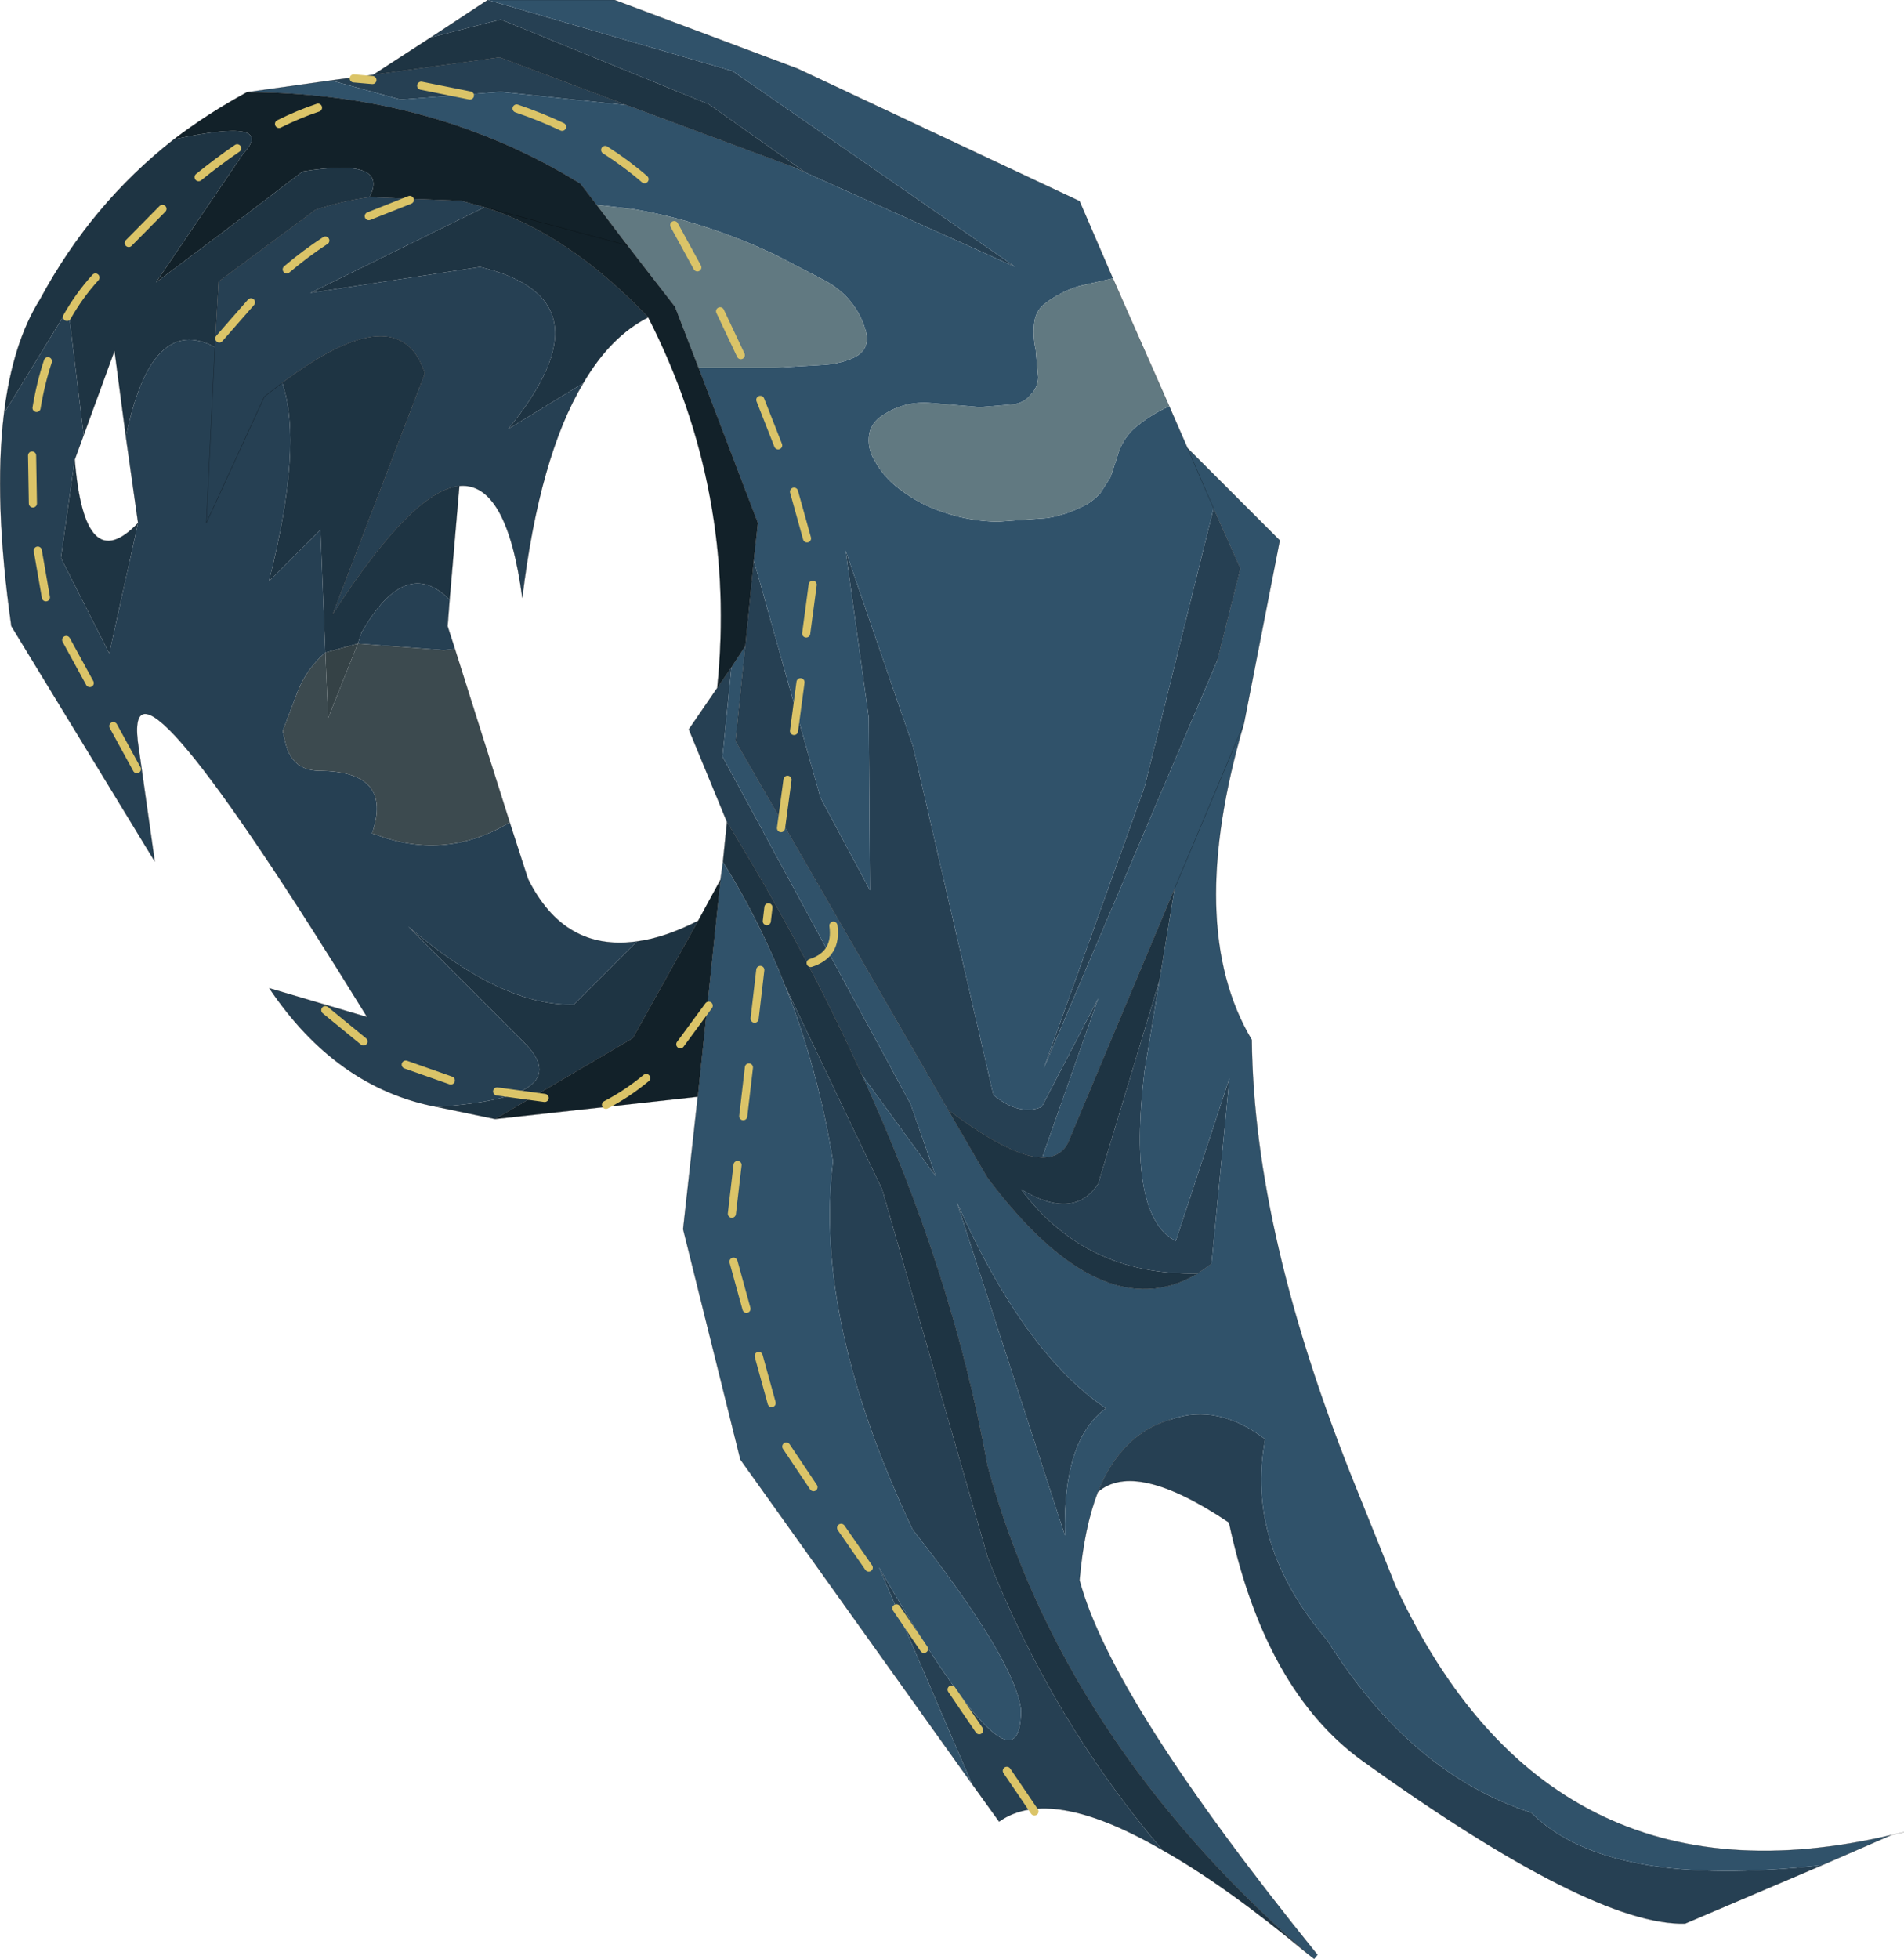 <?xml version="1.0"?>
<svg xmlns="http://www.w3.org/2000/svg" xmlns:xlink="http://www.w3.org/1999/xlink" width="234.4px" height="241.05px"><g transform="matrix(1, 0, 0, 1, -179.3, -41.35)"><use xlink:href="#object-0" width="234.4" height="241.05" transform="matrix(1, 0, 0, 1, 179.3, 41.35)"/></g><defs><g transform="matrix(1, 0, 0, 1, 117.2, 120.5)" id="object-0"><use xlink:href="#object-1" width="234.4" height="241.05" transform="matrix(1, 0, 0, 1, -117.2, -120.5)"/></g><g transform="matrix(1, 0, 0, 1, 117.2, 120.5)" id="object-1"><path fill-rule="evenodd" fill="#264053" stroke="none" d="M25.55 0.1L23.7 11.25Q21.55 29.2 27.55 32.2L34.15 12.2L31.95 35L30.25 36.2Q16.45 36.5 8.5 25.85Q15 29.75 18 25.15L25.55 0.1M27 54.15Q32.7 52.15 38.55 56.6Q36.1 69.55 46.2 81.35Q56.55 97.8 71.3 102.55Q80.75 112 107.15 109L90.25 116.2Q78.85 116.5 50.5 96.15Q38.5 87.45 34.1 66.85Q22.55 59.1 17.95 63.1Q20.85 55.9 27 54.15M25.9 107.15Q12.1 99.15 5.8 103.65L2.45 99L-9 72.35Q8.5 102.55 8.5 89.85Q7.65 83.6 -4.85 67.7Q-17.05 41.9 -14.65 22.4Q-16.5 10.95 -20.55 0.8L-8.6 25.85L4.4 71.15Q12.25 91.1 25.9 107.15M-63.45 15.7Q-75.8 13.35 -84.05 1.1L-72 4.65Q-101.9 -43.85 -100.25 -29.3L-98.15 -14.5L-115.8 -43.45Q-118 -58.95 -116.7 -69.65L-108.8 -82.55L-106.9 -66.95L-108 -63.95L-109.7 -51.85L-103.75 -40.1L-100.2 -56.15L-101.7 -66.75Q-98.6 -81.95 -90.75 -77.8L-90.3 -85.85L-78.35 -94.7Q-74.95 -95.8 -71.7 -96.25L-60.55 -95.8L-60.45 -95.8L-57.55 -95L-79 -84.45L-58.1 -87.65Q-41.55 -83.7 -54.65 -67.7L-45.4 -73.35Q-50.8 -64.35 -52.9 -46.95Q-54.8 -61.25 -60.65 -60.7Q-66.45 -60.1 -76.25 -44.9L-64.9 -74.55Q-68 -84.25 -82.45 -73.4L-84.65 -71.7L-91.8 -56.15L-90.75 -77.8L-91.8 -56.15L-84.65 -71.7L-82.45 -73.4Q-79.85 -65.7 -84.1 -48.95L-77.75 -55.3L-77.15 -40.2Q-79.4 -38.25 -80.5 -35.55L-82.4 -30.55L-82 -28.85Q-81.15 -25.7 -77.9 -25.65Q-68.75 -25.6 -71.4 -17.95L-70.8 -17.75Q-62.25 -14.6 -54.45 -19.3L-52.2 -12.35Q-47.75 -3.4 -38.8 -4.65L-46.55 3.1Q-55.4 3.35 -66.95 -6.5L-53.05 7.4L-52.7 7.75Q-45.9 14.55 -63.45 15.7M-76.45 -110.6L-71.25 -111.3L-55.7 -113.45L-40 -107.55L-55.55 -109.2L-67.9 -108.25L-76.45 -110.6M-64.15 -115.9L-57.15 -120.5L-27 -111.75L7.8 -87.65L-18 -99.25L-29.9 -107.65L-55.55 -118.1L-64.15 -115.9M13.9 68.45L0.6 27.45Q8.85 46 18.95 52.8Q13.6 56.65 13.9 68.45M-24.4 -51.55L-16.2 -22.35L-10.1 -10.95L-10.25 -32.2L-13.1 -52.75L-4.8 -28.65L5.1 14.25Q8.3 16.85 11.05 15.7L18 2.35L11.1 21.95Q7.2 21.85 -0.5 16.05L-26.65 -29.3L-25.45 -41L-24.4 -51.55M-28.9 -35.85L-27.15 -38.4L-28.25 -27.4L-5.1 15.35L-2 24.25L-11.1 11.75Q-18.05 -3.6 -27.7 -19.35L-32.4 -30.75L-28.9 -35.85M-73.15 -41.3L-72.7 -42.65Q-67.25 -52.2 -61.85 -46.7L-62.1 -43.45L-61.2 -40.65L-62.55 -40.5L-73.15 -41.3M32.2 -57.95L35.5 -50.55L32.65 -39.2L11.3 10.95L23.7 -23.65L32.2 -57.95"/><path fill-rule="evenodd" fill="#30526a" stroke="none" d="M31.95 35L34.15 12.2L27.55 32.2Q21.55 29.2 23.7 11.25L25.55 0.1L27.4 -11.15L35.95 -31.5Q28.6 -6.45 36.9 7.45Q37.15 31.5 49.75 62.6L54.6 74.65Q73.45 115.2 115.65 105.3L107.15 109Q80.75 112 71.3 102.55Q56.55 97.8 46.2 81.35Q36.1 69.55 38.55 56.6Q32.7 52.15 27 54.15Q20.85 55.9 17.95 63.1Q16.25 67.5 15.7 73.95Q19.6 88.65 45 120.05L44.6 120.55L43.7 119.85Q13.6 93.65 4.35 59.8Q0.15 36.3 -11.1 11.75L-2 24.25L-5.1 15.35L-28.25 -27.4L-27.15 -38.4L-25.45 -41L-26.65 -29.3L-0.5 16.05L4.35 24.4Q18.5 43.25 30.25 36.2L31.95 35M35.95 -31.5L27.4 -11.15L14.25 20.2Q13.3 21.95 11.1 21.95L18 2.35L11.05 15.7Q8.3 16.85 5.1 14.25L-4.8 -28.65L-13.1 -52.75L-10.25 -32.2L-10.1 -10.95L-16.2 -22.35L-24.4 -51.55L-23.9 -56.15L-31.2 -75.25L-21.9 -75.25L-15.85 -75.6Q-14.05 -75.7 -12.4 -76.35Q-9.9 -77.35 -10.65 -79.9Q-11.85 -83.9 -15.6 -85.95L-21.65 -89.1Q-25.85 -91.1 -30.15 -92.5Q-34.5 -93.95 -39.1 -94.75L-43.75 -95.3L-45.75 -97.9Q-63.95 -109.1 -86.8 -109.15L-76.45 -110.6L-67.9 -108.25L-55.55 -109.2L-40 -107.55L-19.65 -100L-18 -99.25L7.8 -87.65L-27 -111.75L-57.15 -120.5L-41.55 -120.5L-19 -112.05L15.7 -95.75L19.8 -86.25L15.65 -85.3Q13.5 -84.65 11.65 -83.3Q10.4 -82.45 10.15 -81Q9.9 -79.25 10.3 -77.45L10.6 -74.05Q10.55 -72.8 9.7 -71.95Q8.9 -70.95 7.6 -70.75L3.45 -70.4L-2.45 -70.9Q-6 -71.25 -8.9 -69.15Q-10 -68.25 -10.2 -67.05Q-10.45 -65.4 -9.6 -63.95Q-8.4 -61.75 -6.5 -60.35Q-3.9 -58.35 -0.85 -57.4Q2.3 -56.35 5.65 -56.3L11.7 -56.75Q13.85 -57.1 15.8 -58.05Q17.2 -58.65 18.25 -59.8L19.5 -61.75L20.3 -64.15Q20.85 -66.3 22.4 -67.75Q24.45 -69.5 26.75 -70.5L29 -65.35L40.35 -54L35.95 -31.5M2.45 99L-26.05 59.1L-33.1 30.75L-31.3 14.45L-28.5 -12.25L-28.2 -14.45Q-23.7 -7.25 -20.55 0.8Q-16.5 10.95 -14.65 22.4Q-17.05 41.9 -4.85 67.7Q7.65 83.6 8.5 89.85Q8.5 102.55 -9 72.35L2.45 99M13.9 68.45Q13.6 56.65 18.95 52.8Q8.85 46 0.6 27.45L13.9 68.45M32.65 -39.2L35.5 -50.55L32.2 -57.95L23.7 -23.65L11.3 10.95L32.65 -39.2M29 -65.35L32.2 -57.95L29 -65.35"/><path fill-rule="evenodd" fill="#1e3443" stroke="none" d="M25.55 0.1L18 25.15Q15 29.75 8.5 25.85Q16.45 36.5 30.25 36.2Q18.5 43.25 4.35 24.4L-0.5 16.05Q7.2 21.85 11.1 21.95Q13.3 21.95 14.25 20.2L27.4 -11.15L25.55 0.1M43.7 119.85Q33.65 111.5 25.9 107.15Q12.25 91.1 4.4 71.15L-8.6 25.85L-20.55 0.8Q-23.7 -7.25 -28.2 -14.45L-27.7 -19.35Q-18.05 -3.6 -11.1 11.75Q0.15 36.3 4.35 59.8Q13.6 93.65 43.7 119.85M-56.25 17.2L-63.45 15.7Q-45.9 14.55 -52.7 7.75L-53.05 7.4L-66.95 -6.5Q-55.4 3.35 -46.55 3.1L-38.8 -4.65Q-35.35 -5.1 -31.25 -7.2L-39.3 7.25L-56.25 17.2M-116.7 -69.65Q-115.65 -78.3 -112.25 -83.7Q-105.95 -95.4 -95.8 -103.35Q-83.05 -106.1 -87.25 -101.6L-98 -85.75Q-88.95 -92.5 -79.95 -99.4Q-69.2 -101.15 -71.7 -96.25Q-74.95 -95.8 -78.35 -94.7L-90.3 -85.85L-90.75 -77.8Q-98.6 -81.95 -101.7 -66.75L-103.1 -77.35L-106.9 -66.95L-108.8 -82.55L-116.7 -69.65M-71.25 -111.3L-64.15 -115.9L-55.55 -118.1L-29.9 -107.65L-18 -99.25L-19.65 -100L-40 -107.55L-55.7 -113.45L-71.25 -111.3M-82.45 -73.4Q-68 -84.25 -64.9 -74.55L-76.25 -44.9Q-66.45 -60.1 -60.65 -60.7L-61.85 -46.7Q-67.25 -52.2 -72.7 -42.65L-73.15 -41.3L-77.15 -40.2L-77.75 -55.3L-84.1 -48.95Q-79.85 -65.7 -82.45 -73.4M-45.4 -73.35L-54.65 -67.7Q-41.55 -83.7 -58.1 -87.65L-79 -84.45L-57.55 -95Q-47.2 -91.75 -37.4 -81.45Q-42.05 -79.1 -45.4 -73.35M-108 -63.95Q-106.8 -49.25 -100.2 -56.15L-103.75 -40.1L-109.7 -51.85L-108 -63.95"/><path fill-rule="evenodd" fill="#122129" stroke="none" d="M-31.3 14.45L-56.25 17.2L-39.3 7.25L-31.25 -7.2L-28.5 -12.25L-31.3 14.45M-95.8 -103.35Q-91.6 -106.55 -86.8 -109.15Q-63.95 -109.1 -45.75 -97.9L-43.75 -95.3L-39.95 -90.3L-34.1 -82.75L-31.2 -75.25L-23.9 -56.15L-24.4 -51.55L-25.45 -41L-27.15 -38.4L-28.9 -35.85Q-26.45 -60 -37.4 -81.45Q-47.2 -91.75 -57.55 -95L-60.45 -95.8L-60.55 -95.8L-71.7 -96.25Q-69.2 -101.15 -79.95 -99.4Q-88.95 -92.5 -98 -85.75L-87.25 -101.6Q-83.05 -106.1 -95.8 -103.35M-39.95 -90.3L-57.55 -95L-39.95 -90.3"/><path fill-rule="evenodd" fill="#617981" stroke="none" d="M19.8 -86.25L26.75 -70.5Q24.45 -69.5 22.4 -67.75Q20.85 -66.3 20.3 -64.15L19.5 -61.75L18.25 -59.8Q17.2 -58.65 15.8 -58.05Q13.85 -57.1 11.7 -56.75L5.65 -56.3Q2.3 -56.35 -0.85 -57.4Q-3.9 -58.35 -6.5 -60.35Q-8.4 -61.75 -9.6 -63.95Q-10.45 -65.4 -10.2 -67.05Q-10 -68.25 -8.9 -69.15Q-6 -71.25 -2.45 -70.9L3.45 -70.4L7.6 -70.75Q8.9 -70.95 9.7 -71.95Q10.55 -72.8 10.6 -74.05L10.3 -77.45Q9.9 -79.25 10.15 -81Q10.4 -82.45 11.65 -83.3Q13.5 -84.65 15.65 -85.3L19.8 -86.25M-43.75 -95.3L-39.1 -94.75Q-34.5 -93.95 -30.15 -92.5Q-25.85 -91.1 -21.65 -89.1L-15.6 -85.95Q-11.85 -83.9 -10.65 -79.9Q-9.9 -77.35 -12.4 -76.35Q-14.05 -75.7 -15.85 -75.6L-21.9 -75.25L-31.2 -75.25L-34.1 -82.75L-39.95 -90.3L-43.75 -95.3"/><path fill-rule="evenodd" fill="#354246" stroke="none" d="M-77.15 -40.2L-73.15 -41.3L-76.8 -32.15L-77.15 -40.2"/><path fill-rule="evenodd" fill="#3c4a4f" stroke="none" d="M-73.15 -41.3L-62.55 -40.5L-61.2 -40.65L-54.45 -19.3Q-62.25 -14.6 -70.8 -17.75L-71.4 -17.95Q-68.75 -25.6 -77.9 -25.65Q-81.15 -25.7 -82 -28.85L-82.4 -30.55L-80.5 -35.55Q-79.4 -38.25 -77.15 -40.2L-76.8 -32.15L-73.15 -41.3"/><path fill="none" stroke="#000000" stroke-opacity="0.4" stroke-width="0.05" stroke-linecap="round" stroke-linejoin="round" d="M30.25 36.2L31.95 35M107.15 109L115.65 105.3Q73.45 115.2 54.6 74.65L49.75 62.6Q37.15 31.5 36.9 7.45Q28.6 -6.45 35.95 -31.5L27.4 -11.15L14.25 20.2Q13.3 21.95 11.1 21.95Q7.2 21.85 -0.5 16.05L-26.65 -29.3L-25.45 -41L-27.15 -38.4L-28.9 -35.85Q-26.45 -60 -37.4 -81.45Q-47.2 -91.75 -57.55 -95L-60.45 -95.8L-60.55 -95.8L-71.7 -96.25Q-74.95 -95.8 -78.35 -94.7L-90.3 -85.85L-90.75 -77.8L-91.8 -56.15L-84.65 -71.7L-82.45 -73.4Q-68 -84.25 -64.9 -74.55L-76.25 -44.9Q-66.45 -60.1 -60.65 -60.7Q-54.8 -61.25 -52.9 -46.95Q-50.8 -64.35 -45.4 -73.35Q-42.05 -79.1 -37.4 -81.45M107.15 109L90.25 116.2Q78.85 116.5 50.5 96.15Q38.5 87.45 34.1 66.85Q22.55 59.1 17.95 63.1Q16.25 67.5 15.7 73.95Q19.6 88.65 45 120.05M44.6 120.55L43.7 119.85Q33.65 111.5 25.9 107.15Q12.1 99.15 5.8 103.65L2.45 99L-26.05 59.1L-33.1 30.75L-31.3 14.45L-56.25 17.2L-63.45 15.7Q-75.8 13.35 -84.05 1.1L-72 4.65Q-101.9 -43.85 -100.25 -29.3L-98.15 -14.5L-115.8 -43.45Q-118 -58.95 -116.7 -69.65Q-115.65 -78.3 -112.25 -83.7Q-105.95 -95.4 -95.8 -103.35Q-91.6 -106.55 -86.8 -109.15L-76.45 -110.6L-71.25 -111.3L-64.15 -115.9L-57.15 -120.5L-41.55 -120.5L-19 -112.05L15.7 -95.75L19.8 -86.25L26.75 -70.5L29 -65.35L40.35 -54L35.95 -31.5M117.2 104.95L115.65 105.3M-11.1 11.75Q0.15 36.3 4.35 59.8Q13.6 93.65 43.7 119.85M17.95 63.1Q20.85 55.9 27 54.15M-31.2 -75.25L-23.9 -56.15L-24.4 -51.55L-25.45 -41M-19.65 -100L-40 -107.55L-55.7 -113.45L-71.25 -111.3M-43.75 -95.3L-39.95 -90.3L-34.1 -82.75L-31.2 -75.25M-86.8 -109.15Q-63.95 -109.1 -45.75 -97.9L-43.75 -95.3M-101.7 -66.75L-103.1 -77.35L-106.9 -66.95L-108 -63.95Q-106.8 -49.25 -100.2 -56.15L-101.7 -66.75M-61.85 -46.7L-60.65 -60.7M-61.2 -40.65L-62.1 -43.45L-61.85 -46.7M-61.2 -40.65L-54.45 -19.3L-52.2 -12.35Q-47.75 -3.4 -38.8 -4.65Q-35.35 -5.1 -31.25 -7.2L-28.5 -12.25L-28.2 -14.45L-27.7 -19.35L-32.4 -30.75L-28.9 -35.85M-57.55 -95L-39.95 -90.3M32.2 -57.95L35.5 -50.55L32.65 -39.2M32.2 -57.95L29 -65.35M-11.1 11.75Q-18.05 -3.6 -27.7 -19.35M-0.5 16.05L4.35 24.4Q18.5 43.25 30.25 36.2M-56.25 17.2L-39.3 7.25L-31.25 -7.2M-28.5 -12.25L-31.3 14.45"/><path fill="none" stroke="#dbc468" stroke-width="1" stroke-linecap="round" stroke-linejoin="round" d="M-71.35 -110.65L-73.65 -110.85M-59.35 -108.75L-65.35 -109.95M-48 -104.9Q-50.65 -106.15 -53.6 -107.15M-101.35 -90.6L-97.2 -94.8M-108.95 -81.5Q-107.45 -84.15 -105.45 -86.35M-112.7 -70.3Q-112.2 -73.35 -111.3 -76.05M-113.15 -58.55L-113.25 -64.45M-90.2 -78.85L-86.3 -83.3M-106.15 -36.45L-109.05 -41.75M-100.35 -25.85L-103.25 -31.15M-111.55 -47L-112.55 -52.75M-31.35 -87.6L-34.2 -92.8M-26 -76.8L-28.55 -82.2M-21.4 -65.7L-23.6 -71.3M-17.85 -54.25L-19.45 -60M-71.8 -93.9L-66.75 -95.9M-22.8 -7.15L-22.6 -8.85M-17.4 -2Q-14.1 -3.05 -14.6 -6.6M-17.95 -42.55L-17.15 -48.55M-19.45 -30.55L-18.65 -36.55M-21.05 -18.6L-20.25 -24.55M-82.85 -105.25Q-80.45 -106.45 -78.05 -107.25M-92.75 -98.7Q-90.35 -100.65 -88 -102.25M-81.9 -87.35Q-79.6 -89.3 -77.15 -90.9M-37.85 -98.45Q-40.1 -100.4 -42.7 -102.05M-25.7 16.85L-25 10.85M-27.1 28.85L-26.4 22.85M-25.3 40.55L-26.9 34.75M-29.95 3.25L-33.45 8M-72.45 7.65L-77.15 3.8M-61.7 12.45L-67.25 10.5M-50.15 14.6L-56 13.8M-17.05 62.5L-20.4 57.5M-10.25 72.4L-13.65 67.5M-3.45 82.4L-6.85 77.4M-22.2 52.15L-23.8 46.35M-37.65 12.15Q-40 14.1 -42.6 15.45M10.15 102.4L6.75 97.4M-24.3 4.85L-23.6 -1.15M3.35 92.4L-0.05 87.4"/></g></defs></svg>
